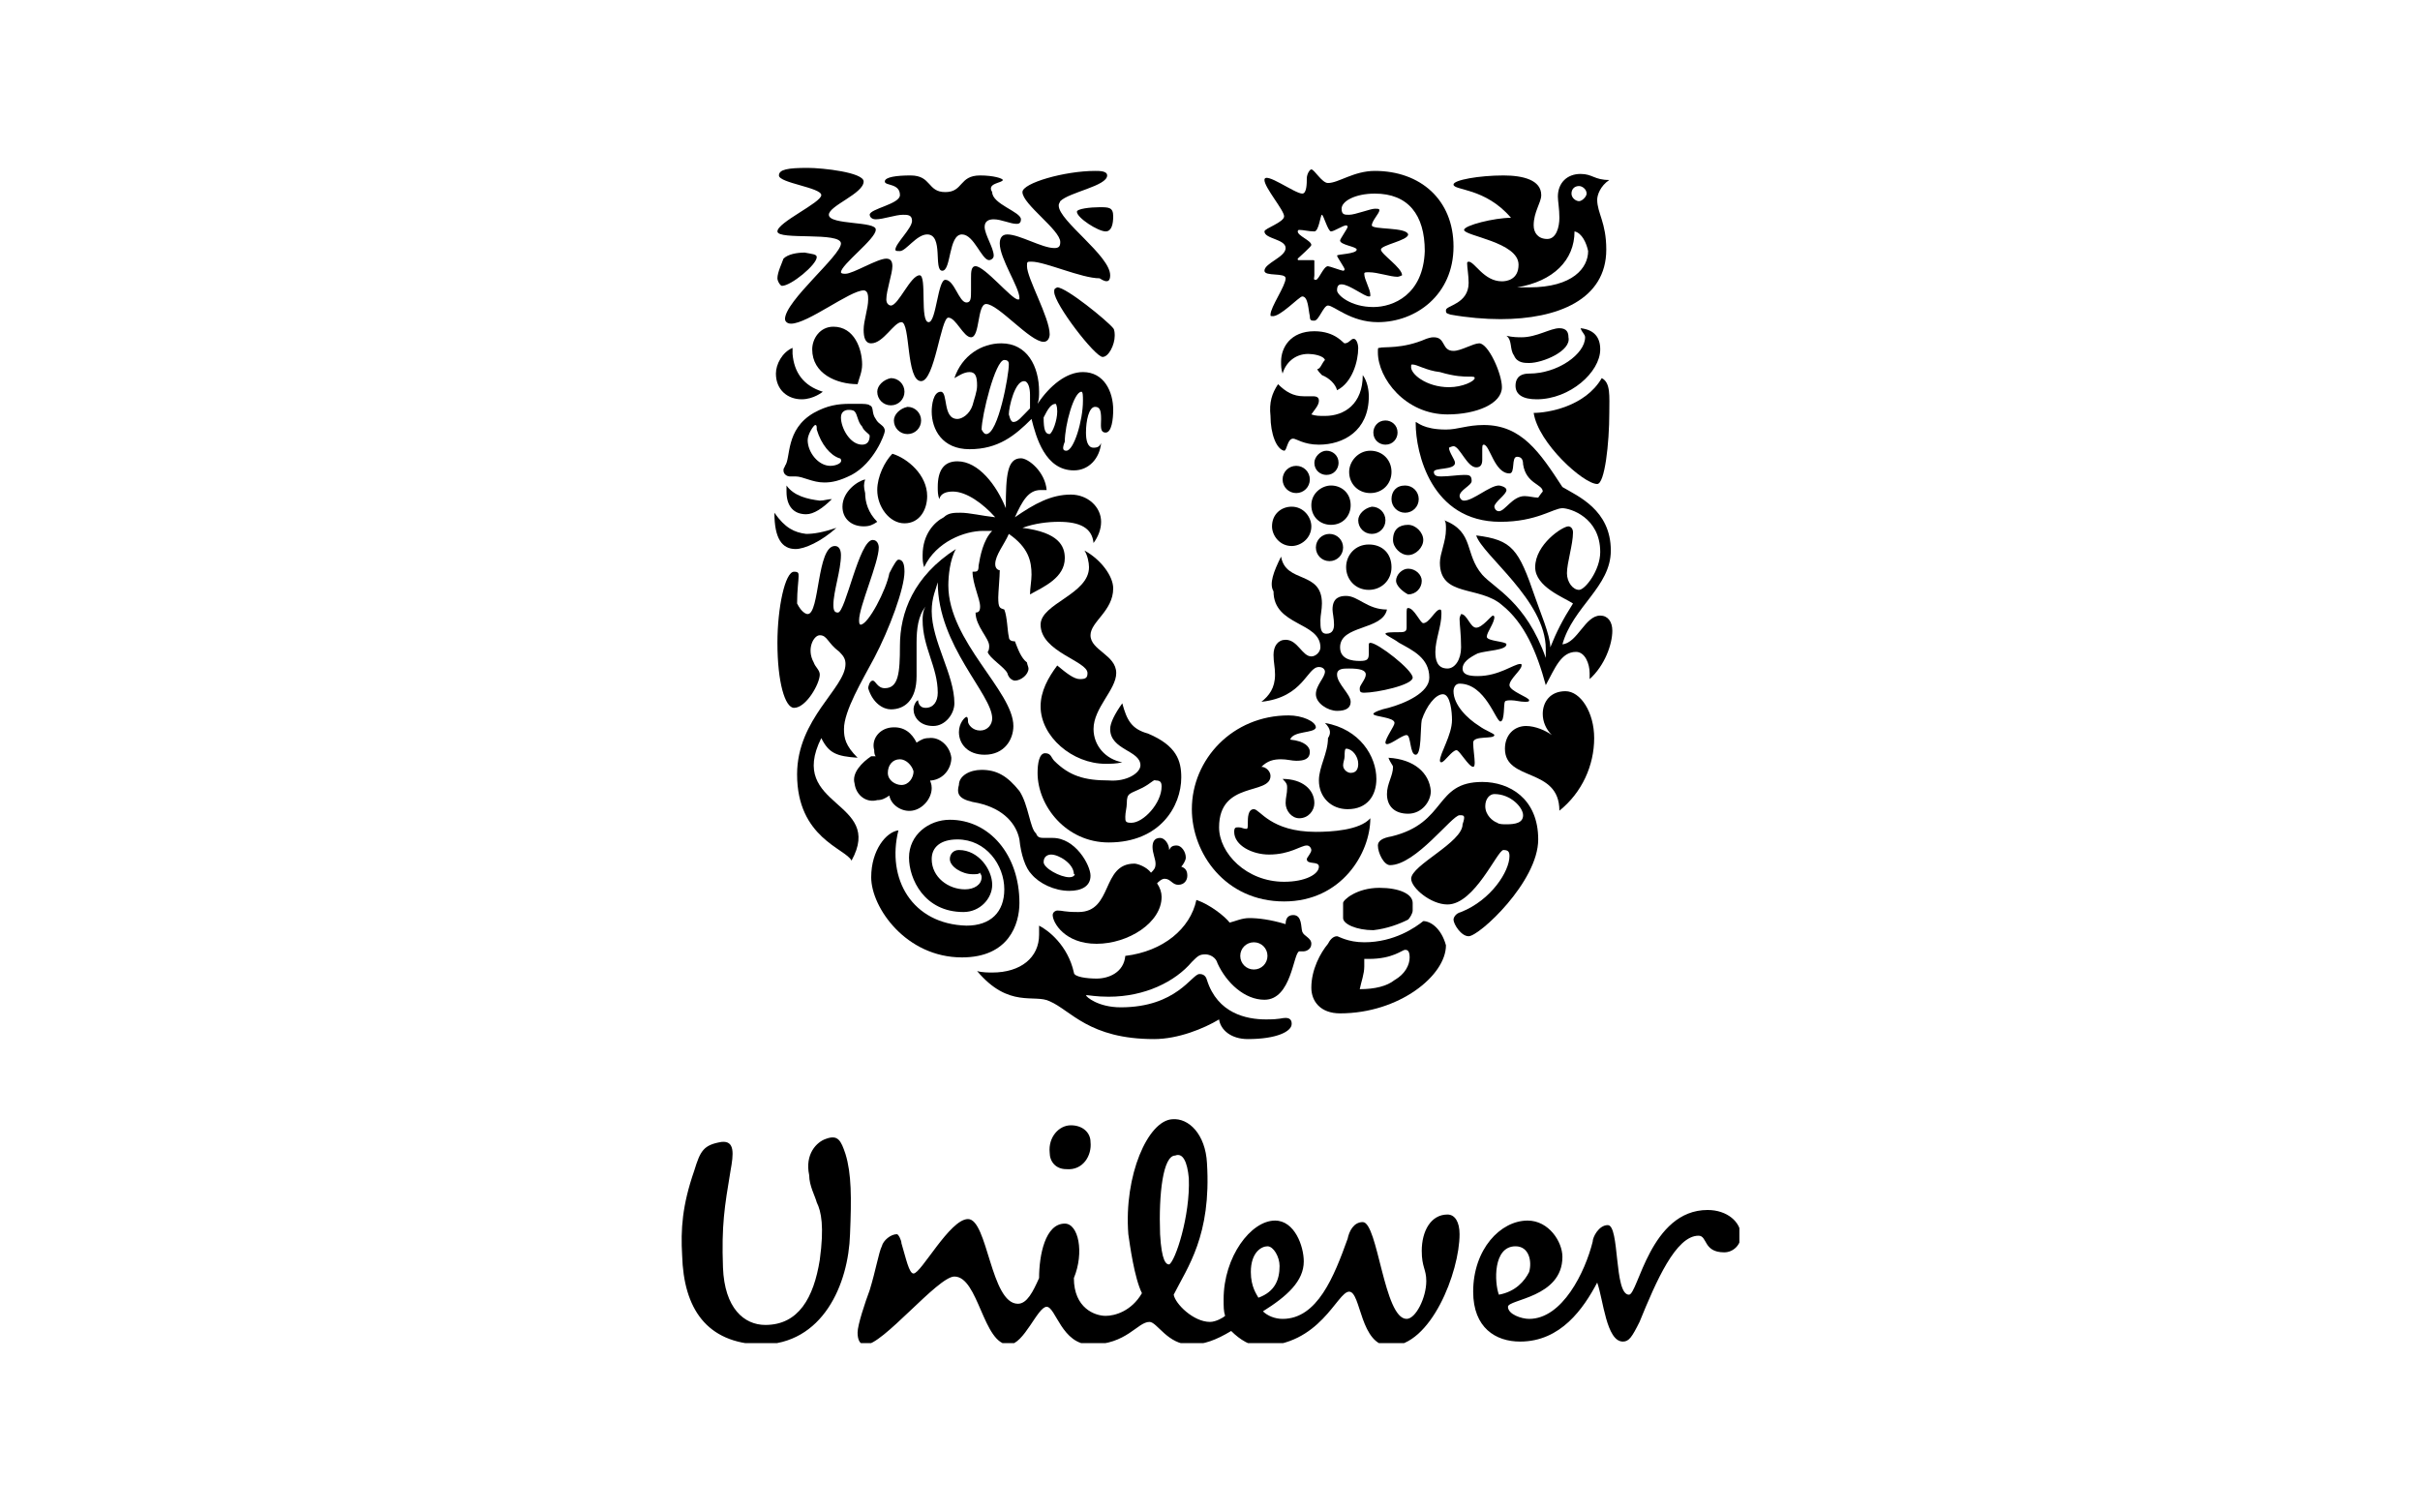 <?xml version="1.0" encoding="utf-8"?>
<!-- Generator: Adobe Illustrator 28.3.0, SVG Export Plug-In . SVG Version: 6.00 Build 0)  -->
<svg version="1.1" id="Layer_1" xmlns="http://www.w3.org/2000/svg" xmlns:xlink="http://www.w3.org/1999/xlink" x="0px" y="0px"
	 viewBox="0 0 160 100" style="enable-background:new 0 0 160 100;" xml:space="preserve">
<style type="text/css">
	.st0{clip-path:url(#SVGID_00000109010226380099305390000001657330947013856685_);}
	.st1{fill:none;}
</style>
<g>
	<g>
		<g>
			<g>
				<g>
					<g>
						<defs>
							<rect id="SVGID_1_" x="45" y="11.4" width="70" height="77.4"/>
						</defs>
						<clipPath id="SVGID_00000123403674153967447580000008836409270391724166_">
							<use xlink:href="#SVGID_1_"  style="overflow:visible;"/>
						</clipPath>
						<path style="clip-path:url(#SVGID_00000123403674153967447580000008836409270391724166_);" d="M54,79.5
							c-0.1-0.4-0.5-1.1-0.5-1.8c-0.3-1.4,0.5-2.2,1.1-2.4c0.8-0.3,1,0.1,1.3,1c0.4,1.3,0.4,2.9,0.3,5.3c-0.1,3.3-1.8,7.3-5.9,7.3
							c-3.6-0.1-5.1-2.4-5.2-5.9c-0.1-1.7,0-3.3,0.8-5.6c0.4-1.3,0.6-1.7,1.8-1.9c0.9-0.1,0.8,0.8,0.6,1.9c-0.4,2.4-0.6,3.6-0.5,6.4
							c0.1,2.7,1.4,3.8,2.8,3.8c2.2,0,3.2-1.8,3.6-4.3C54.5,81.1,54.3,80.1,54,79.5z M100.2,82.4c0.9,0,1.1,1,0.9,1.7
							c-0.3,0.6-0.9,1.3-2,1.5C98.8,84.8,98.7,82.4,100.2,82.4z M84.6,83.7c0-0.6-0.4-1.3-0.8-1.3s-1.1,0.4-1.1,1.7
							c0,1,0.4,1.5,0.5,1.7C84.3,85.4,84.6,84.6,84.6,83.7z M72.1,75.5c0-0.6-0.5-1.1-1.3-1.1s-1.5,0.8-1.4,1.8
							c0,0.6,0.4,1.1,1.1,1.1C71.6,77.4,72.2,76.4,72.1,75.5z M78.6,77.9c-0.1-1.1-0.4-1.7-0.9-1.5c-0.8,0-1.1,2.5-1,5.2
							c0.1,1.8,0.4,2,0.6,2C77.7,83.4,78.7,80.4,78.6,77.9z M105.3,82.1c-0.5,2-2,5.1-4.2,5.1c-0.5,0-1.4-0.3-1.4-0.8
							s3.6-0.6,3.6-3.3c0-1-0.9-2.4-2.3-2.4c-1.8,0-3.6,1.9-3.6,4.7c0,2.4,1.5,3.3,3.1,3.3c2.7,0,4.2-2.2,5.1-3.9
							c0.4,1.1,0.6,3.9,1.7,3.9c0.4,0,0.6-0.3,1.1-1.3c1.1-2.7,2.4-5.7,3.9-5.7c0.6,0,0.3,1.1,1.7,1.1c0.6,0,1.1-0.5,1.1-1.1
							c0-0.9-0.9-1.7-2.2-1.7c-3.8,0-4.6,5.6-5.2,5.6c-1,0-0.6-4.6-1.4-4.6C105.7,81,105.3,81.8,105.3,82.1z M73.1,87
							c0.6,0,1.7-0.3,2.4-1.5c-0.5-1-0.8-3.2-0.9-3.9c-0.3-3.9,1.3-7.5,2.9-7.6c1.1-0.1,2.2,1,2.3,2.9c0.3,4.8-1.3,6.9-2.2,8.7
							c0.1,0.6,1.3,1.8,2.4,1.8c0.4,0,0.9-0.3,1-0.4c-0.1-0.3-0.1-0.6-0.1-1.1c0-2.8,1.8-5.2,3.4-5.2c1.3,0,1.9,1.7,1.9,2.7
							c0,1.3-1.1,2.3-2.7,3.3c0.3,0.3,0.8,0.5,1.3,0.5c2.3,0,3.4-2.8,4.3-5.3c0.1-0.5,0.4-1.1,1-1.1c1,0,1.4,6.4,2.9,6.4
							c0.6,0,1.3-1.4,1.3-2.5c0-0.8-0.3-0.9-0.3-2c0-1.3,0.6-2.4,1.7-2.4c0.5,0,0.8,0.5,0.8,1.3c0,2.5-1.9,7.4-4.6,7.4
							c-2,0-1.9-3.6-2.7-3.6S87.3,89,83.3,89c-0.6,0-1.3-0.4-1.9-1c-1,0.6-1.8,0.9-2.7,0.9c-1.5,0-2.2-1.5-2.7-1.5
							c-0.8,0-1.5,1.5-3.9,1.5c-1.9,0-2.3-2.5-2.9-2.5s-1.5,2.5-2.5,2.5c-1.7,0-2-4.5-3.6-4.5c-1.1,0-4.8,4.6-5.9,4.5
							c-0.4,0-0.5-0.4-0.5-0.8c0-0.5,0.5-2,0.8-2.8c0.4-1.3,0.6-2.5,0.8-2.9c0.1-0.4,0.6-0.8,1-0.8c0.1,0,0.3,0.4,0.3,0.6
							c0.3,1,0.5,2,0.8,2c0.5,0,2.4-3.6,3.6-3.6c1.3,0,1.5,5.6,3.3,5.6c0.6,0,1-0.8,1.4-1.7c0-1.5,0.4-3.6,1.7-3.6
							c0.9,0,1.3,1.9,0.6,3.6C71,86.5,72.4,87,73.1,87"/>
					</g>
				</g>
			</g>
		</g>
	</g>
	<path d="M101.1,24c-0.3,0-0.8,0-1-0.5c-0.3-0.4-0.1-1-0.5-1.3c0.4,0.1,0.8,0.1,1,0.1c1,0,1.9-0.6,2.5-0.6c0.5,0,0.6,0.3,0.6,0.6
		C103.9,23.2,102,24,101.1,24z M101.6,26.4c2.2,0,4.2-1.8,4.2-3.3c0-0.8-0.4-1.3-1.3-1.4c0.1,0.3,0.3,0.4,0.3,0.6
		c0,1.1-1.8,2.4-3.7,2.4c-0.8,0-0.9,0.5-0.9,0.8C100.2,26.1,100.7,26.4,101.6,26.4z M101.4,27.3c0.3,2,3.3,4.7,4.2,4.7
		c0.5,0,0.8-2.7,0.8-4.7c0-1.1,0.1-2-0.5-2.3C104.8,26.9,102.3,27.3,101.4,27.3"/>
	<path d="M53.4,40.6c0.8,0,0.6-4.5,1.8-4.5c0.3,0,0.4,0.3,0.4,0.6c0,1-0.5,2.4-0.5,3.3c0,0.4,0.1,0.5,0.3,0.5c0.5,0,1.4-4.8,2.3-4.8
		c0.3,0,0.4,0.3,0.4,0.5c0,1-1.3,3.9-1.3,4.8c0,0.1,0,0.3,0.1,0.3c0.5,0,1.7-2.3,1.9-3.4c0.3-0.6,0.5-0.9,0.6-0.9
		c0.3,0,0.4,0.3,0.4,0.8c0,1.1-1,3.8-2,5.7c-0.8,1.5-2,3.5-2,4.7c0,0.6,0.1,1.1,0.9,1.9c-1.4-0.1-1.9-0.3-2.4-1.3
		c-2.3,4.6,4.2,4.1,2,8.1c-0.4-0.8-3.6-1.5-3.6-5.7c0-3.7,3.2-5.7,3.2-7.3c0-0.3-0.1-0.5-0.4-0.8c-0.8-0.6-0.8-1.1-1.3-1.1
		c-0.4,0-0.9,0.9-0.4,1.8c0.1,0.3,0.4,0.5,0.4,0.8c0,0.6-0.9,2.2-1.7,2.2c-0.6,0-1.1-1.7-1.1-4.3c0-2.3,0.5-4.7,1.1-4.7
		c0.3,0,0.3,0.1,0.3,0.3c0,0.3-0.1,0.9-0.1,1.8C53,40.5,53.3,40.6,53.4,40.6"/>
	<path d="M58.9,46.9c0.9,0,1.7-0.6,1.7-2.2v-2.2c0-0.9,0.1-1.8,0.6-2.4C61,40.4,61,40.8,61,41c0,1.8,1,3.1,1,4.8c0,0.6-0.3,1-0.8,1
		s-0.5-0.5-0.5-0.5c-0.1,0-0.3,0.3-0.3,0.6c0,0.5,0.4,1.1,1.3,1.1c0.8,0,1.4-0.8,1.4-1.5c0-1.9-1.5-4.1-1.5-6.1
		c0-0.9,0.3-1.5,0.4-1.9c0,4.2,3.6,7.4,3.6,9c0,0.4-0.3,0.8-0.8,0.8S64,47.9,64,47.7c0-0.1,0-0.3-0.1-0.3s-0.5,0.4-0.5,1
		c0,0.8,0.6,1.5,1.7,1.5c1.3,0,1.9-1,1.9-1.9c0-2.3-4.3-5.6-4.3-9.3c0-0.6,0.1-1.7,0.5-2.4c-2.8,1.8-3.7,4.2-3.7,6.4
		c0,1.8-0.1,2.8-1,2.8c-0.5,0-0.6-0.5-0.8-0.5s-0.3,0.4-0.3,0.5C57.7,46.5,58.4,46.9,58.9,46.9"/>
	<path d="M91.2,23c0.3-0.1,1.5,0.1,3.1-0.6c0.3-0.1,0.4-0.1,0.5-0.1c0.8,0,0.5,0.9,1.3,0.9c0.5,0,1.3-0.5,1.7-0.5
		c0.6,0,1.5,2,1.5,2.9c0,1.1-1.7,1.8-3.6,1.8c-2.8,0-4.6-2.4-4.6-4.1C91.1,23,91.1,23,91.2,23z M95.8,25.6c0.9,0,1.7-0.4,1.7-0.6
		c0-0.1-0.1-0.1-0.4-0.1s-0.9,0-1.9-0.3c-0.9-0.1-1.5-0.5-1.8-0.5c-0.1,0-0.1,0-0.1,0.1C93.2,24.7,94.3,25.6,95.8,25.6"/>
	<path d="M59.4,54.9c-0.8,0.1-1.8,1.3-1.8,3.1c0,2,2.3,5.3,6,5.3c3.1,0,3.8-2.2,3.8-3.6c0-3.2-2-5.5-4.6-5.5c-1.4,0-2.7,1-2.7,2.5
		c0,1.4,1,3.6,3.6,3.6c1.1,0,1.9-0.9,1.9-1.8c0-1-0.9-2.3-2.2-2.3c-0.4,0-0.6,0.3-0.6,0.6c0,0.5,0.8,1,1.5,1c0.3,0,0.4,0,0.5-0.1
		c0,0.1,0.1,0.1,0.1,0.3c0,0.5-0.5,0.8-1.1,0.8c-1.1,0-2.2-0.8-2.2-2c0-0.8,0.6-1.3,1.7-1.3c1.9,0,3.1,1.7,3.1,3.3
		c0,1.5-0.9,2.4-2.5,2.4C60.3,61.1,58.6,58.1,59.4,54.9"/>
	<path d="M83.7,67.4c1,0,1-0.1,1.3-0.1c0.4,0,0.4,0.3,0.4,0.4c0,0.5-1,1-2.9,1c-1.1,0-1.8-0.6-1.9-1.3c-1,0.6-2.7,1.3-4.3,1.3
		c-4.3,0-5.5-1.9-6.9-2.5c-1-0.5-2.7,0.5-4.8-2c0.3,0.1,0.8,0.1,1,0.1c1.9,0,3.1-1,3.1-2.5c0-0.3,0-0.4,0-0.6
		c0.6,0.3,1.9,1.3,2.3,3.1c0,0.3,0.9,0.4,1.5,0.4c0.8,0,1.8-0.4,1.9-1.5c2.5-0.3,4.3-1.8,4.7-3.7c0.9,0.3,1.9,1.1,2.2,1.5
		c0.4-0.1,0.8-0.3,1.3-0.3c0.6,0,1.4,0.1,2.4,0.4c0-0.3,0.1-0.6,0.5-0.6c0.6,0,0.5,0.8,0.6,1.1c0.1,0.3,0.6,0.4,0.6,0.8
		s-0.4,0.5-0.5,0.5s-0.3,0-0.3,0c-0.4,0.1-0.5,3.2-2.3,3.2c-1.3,0-2.5-1.1-3.1-2.4c-0.1-0.4-0.5-0.6-0.8-0.6c-0.4,0-0.5,0.1-0.9,0.5
		c-1.1,1.3-3.1,2.3-5.5,2.3c-0.8,0-1.3-0.1-1.4-0.1s-0.1,0-0.1,0c0,0.1,0.8,0.8,2.3,0.8c3.7,0,4.7-2.2,5.2-2.2c0.1,0,0.4,0,0.5,0.4
		C80.5,67,82.4,67.4,83.7,67.4z M82,63.2c0,0.5,0.4,0.9,0.9,0.9s0.9-0.4,0.9-0.9s-0.4-0.9-0.9-0.9C82.4,62.3,82,62.7,82,63.2"/>
	<path d="M98.8,52.5c-0.3,0-0.6,0.3-0.6,0.8c0,0.6,0.5,1,0.8,1.1c0.1,0.1,0.4,0.1,0.6,0.1c0.6,0,1.1-0.1,1.1-0.6
		S99.9,52.5,98.8,52.5z M96.5,53.9c-0.5,0-2.9,3.3-4.6,3.3c-0.4,0-0.8-0.8-0.8-1.3c0-0.3,0.3-0.5,0.9-0.6c3.7-0.9,2.8-3.6,6-3.6
		c1.8,0,3.7,1.1,3.7,3.8c0,2.8-3.9,6.4-4.6,6.4c-0.5,0-1-0.8-1-1.1c0-0.1,0.1-0.4,0.5-0.5c2-0.8,3.2-2.7,3.2-3.7
		c0-0.3-0.1-0.4-0.4-0.4c-0.4,0-1.9,3.6-3.7,3.6c-1.1,0-2.4-1.1-2.4-1.7c0-0.9,3.4-2.4,3.4-3.6C96.9,53.9,96.8,53.9,96.5,53.9"/>
	<path d="M54.4,25.9c0,0-0.6,0.5-1.4,0.5c-0.9,0-1.7-0.6-1.7-1.7c0-0.6,0.4-1.4,1.1-1.7c0,0.1,0,0.3,0,0.4
		C52.5,24.6,53.1,25.5,54.4,25.9z M59,30c-0.5,0.5-1,1.5-1,2.4c0,1.1,0.8,2.2,1.8,2.2s1.5-0.9,1.5-1.8C61.3,31.4,60,30.3,59,30z
		 M51.9,30.8c0,0.1-0.1,0.1-0.1,0.3c0,0.3,0.3,0.4,0.4,0.4s0.3,0,0.4,0c0.5,0,1.1,0.4,1.9,0.4c0.5,0,1-0.1,1.8-0.5
		c1.5-0.8,2.2-2.7,2.2-2.9c0-0.4-0.4-0.4-0.6-0.8c-0.3-0.4-0.1-0.8-0.4-0.9c-0.1-0.1-0.4-0.1-0.8-0.1c-0.1,0-0.3,0-0.5,0
		c-0.8,0-1.5,0.1-2.4,0.6C51.9,28.4,52.3,30.3,51.9,30.8z M57,28.2c0.1,0.3,0.5,0.5,0.5,0.6c0,0.3-0.1,0.6-0.5,0.6
		c-0.8,0-1.4-1.1-1.4-1.8c0-0.4,0.3-0.5,0.5-0.5c0.1,0,0.3,0,0.4,0.1C56.7,27.4,56.7,27.9,57,28.2z M54.9,30.8
		c-0.8,0-1.5-0.9-1.5-1.7c0-0.4,0.4-1,0.5-1s0.1,0.1,0.1,0.3c0.3,1,0.9,1.7,1.5,1.9c0.1,0,0.1,0.1,0.1,0.1
		C55.7,30.6,55.3,30.8,54.9,30.8z M56.7,25.4c0.1-0.4,0.3-0.8,0.3-1.3c0-1-0.5-2.5-1.9-2.5c-0.9,0-1.4,0.8-1.4,1.5
		C53.7,24.7,55.3,25.4,56.7,25.4z M51.2,33.9c0,1.7,0.5,2.4,1.4,2.4c0.6,0,1.7-0.5,2.7-1.4c-0.9,0.3-1.5,0.4-2,0.4
		C52.5,35.2,51.9,34.9,51.2,33.9z M52,32.1c0,0.1,0,0.3,0,0.4c0,1,0.5,1.5,1.3,1.5c0.5,0,1.1-0.4,1.7-1c-0.3,0-0.5,0.1-0.8,0.1
		C53.4,33,52.5,32.8,52,32.1z M57.2,31.7c-0.5,0.1-1.5,0.8-1.5,1.8c0,0.8,0.6,1.3,1.4,1.3c0.4,0,0.6-0.1,0.9-0.3
		c-0.6-0.6-0.8-1.3-0.8-1.9C57.1,32.2,57.1,32,57.2,31.7z M58,25.9c0,0.5,0.4,0.9,0.9,0.9s0.9-0.4,0.9-0.9S59.4,25,58.9,25
		C58.4,25.1,58,25.5,58,25.9z M59.1,27.8c0,0.5,0.4,0.9,0.9,0.9s0.9-0.4,0.9-0.9s-0.4-0.9-0.9-0.9C59.5,27,59.1,27.4,59.1,27.8"/>
	<path d="M92.3,38.4c0-0.4,0.4-0.8,0.8-0.8c0.5,0,0.9,0.4,0.9,0.8c0,0.5-0.4,0.9-0.9,0.9C92.7,39.1,92.3,38.7,92.3,38.4z M84.8,31.7
		c0,0.5,0.4,0.9,0.9,0.9s0.9-0.4,0.9-0.9s-0.4-0.9-0.9-0.9C85.2,30.8,84.8,31.2,84.8,31.7z M84.1,34.8c0,0.6,0.5,1.3,1.3,1.3
		c0.6,0,1.3-0.5,1.3-1.3c0-0.6-0.5-1.3-1.3-1.3C84.7,33.5,84.1,34,84.1,34.8z M86.7,33.4c0,0.8,0.6,1.3,1.3,1.3
		c0.8,0,1.3-0.6,1.3-1.3c0-0.8-0.6-1.3-1.3-1.3C87.4,32.1,86.7,32.6,86.7,33.4z M86.9,30.6c0,0.5,0.4,0.8,0.8,0.8
		c0.5,0,0.8-0.4,0.8-0.8c0-0.5-0.4-0.8-0.8-0.8S86.9,30.2,86.9,30.6z M90.8,28.6c0,0.5,0.4,0.8,0.8,0.8c0.5,0,0.8-0.4,0.8-0.8
		c0-0.5-0.4-0.8-0.8-0.8C91.1,27.8,90.8,28.2,90.8,28.6z M89.2,31.2c0,0.8,0.6,1.4,1.4,1.4S92,32,92,31.2s-0.6-1.4-1.4-1.4
		S89.2,30.5,89.2,31.2z M87,36.2c0,0.5,0.4,0.9,0.9,0.9s0.9-0.4,0.9-0.9s-0.4-0.9-0.9-0.9C87.4,35.3,87,35.7,87,36.2z M89.8,34.4
		c0,0.5,0.4,0.9,0.9,0.9s0.9-0.4,0.9-0.9s-0.4-0.9-0.9-0.9C90.2,33.6,89.8,34,89.8,34.4z M89,37.5c0,0.8,0.6,1.5,1.5,1.5
		c0.8,0,1.5-0.6,1.5-1.5S91.4,36,90.5,36S89,36.7,89,37.5z M92.1,35.7c0,0.5,0.5,1,1,1s1-0.5,1-1s-0.5-1-1-1
		C92.5,34.7,92.1,35,92.1,35.7z M92,33c0,0.5,0.4,0.9,0.9,0.9s0.9-0.4,0.9-0.9s-0.4-0.9-0.9-0.9C92.3,32.1,92,32.5,92,33"/>
	<path d="M94.1,60.9c-0.5,0.4-1.9,1.4-3.9,1.4c-1.1,0-1.7-0.4-1.8-0.4c-0.3,0-0.5,0.3-0.6,0.5c-0.5,0.6-1.1,1.7-1.1,2.9
		c0,0.9,0.6,1.7,1.9,1.7c3.9,0,7-2.5,7-4.5C95.3,61.4,94.6,60.9,94.1,60.9z M93.1,60.8c0.1-0.1,0.3-0.4,0.3-0.6v-0.5
		c0-0.6-0.9-1-2.2-1c-1.5,0-2.4,0.8-2.4,1v1c0,0.4,0.9,0.8,2,0.8C91.7,61.4,92.5,61.1,93.1,60.8z M92.9,62.8c0.1,0,0.3,0,0.3,0.5
		s-0.3,1.1-1,1.5c-0.5,0.4-1.3,0.6-2.3,0.6c0.1-0.5,0.3-1,0.3-1.5c0-0.1,0-0.3,0-0.5h0.3C92.1,63.4,92.7,62.8,92.9,62.8"/>
	<path d="M84.7,36.8c0.3,1.8,2.7,0.9,2.7,3.1c0,0.4-0.1,0.8-0.1,1.1c0,0.5,0,0.9,0.4,0.9s0.5-0.3,0.5-0.6c0-0.4-0.1-0.8-0.1-1
		c0-0.8,0.5-0.9,0.9-0.9c0.8,0,1.4,0.9,2.7,0.9c-0.3,1.4-3.1,1-3.1,2.5c0,0.8,0.8,0.9,1.3,0.9s0.6-0.1,0.6-0.5c0-0.3,0-0.5,0-0.6
		s0.1-0.1,0.1-0.1c0.5,0,2.8,1.8,2.8,2.3s-2.4,1-3.2,1c-0.3,0-0.3-0.1-0.3-0.3s0.4-0.6,0.4-0.9s-0.4-0.4-1.1-0.4
		c-0.4,0-0.8,0-0.8,0.4c0,0.6,0.9,1.3,0.9,1.8c0,0.4-0.3,0.6-0.9,0.6S87,46.5,87,45.9s0.6-1.1,0.6-1.5c0-0.1-0.1-0.3-0.4-0.3
		c-0.8,0-1,2-3.8,2.3c0.5-0.4,0.9-0.9,0.9-1.8c0-0.5-0.1-0.8-0.1-1.3c0-0.6,0.3-1,0.8-1c0.8,0,1.1,1.1,1.7,1.1
		c0.3,0,0.6-0.3,0.6-0.6c0-1.7-3.1-1.4-3.1-3.7C83.9,38.6,84.2,37.8,84.7,36.8z M94.9,43.1c0,0.5,0.1,1.1,0.8,1.1
		c0.5,0,0.9-0.6,0.9-1.4c0-0.9-0.1-1.5-0.1-1.9c0-0.1,0.1-0.3,0.1-0.3c0.4,0,0.6,0.9,1,0.9s1-0.8,1.1-0.8s0.1,0.1,0.1,0.1
		c0,0.4-0.5,1-0.5,1.3s1.3,0.3,1.3,0.5c0,0.4-1.3,0.4-1.9,0.6c-0.6,0.3-1,0.6-1,1s0.4,0.5,1,0.5c1.4,0,2.4-0.8,2.8-0.8
		c0.1,0,0.1,0,0.1,0.1c0,0.3-0.8,0.9-0.8,1.3s1.3,0.8,1.3,1c0,0.1-0.1,0.1-0.3,0.1c-0.3,0-0.6-0.1-0.9-0.1c-0.1,0-0.4,0-0.4,0.1
		c-0.1,0.1,0,1.3-0.3,1.3s-1-2.5-2.7-2.5c-0.3,0-0.4,0.3-0.4,0.5c0,0.9,0.9,1.8,1.7,2.3c0.4,0.3,1,0.5,1,0.6c0,0.3-1.4,0-1.4,0.5
		c0,0.4,0.1,1,0.1,1.3c0,0.1,0,0.3-0.1,0.3c-0.3,0-0.9-1.1-1.1-1.1c-0.3,0-0.8,0.8-1,0.8c-0.1,0-0.1-0.1-0.1-0.1
		c0-0.5,0.8-1.7,0.8-2.7c0-0.5-0.1-1.7-0.6-1.7s-1.1,0.8-1.4,1.7c-0.1,0.5,0,2.3-0.4,2.3s-0.3-1.3-0.6-1.3c-0.3,0-1,0.6-1.3,0.6
		c0,0-0.1,0-0.1-0.1c0-0.3,0.6-1.1,0.6-1.3c0-0.4-1.4-0.4-1.4-0.6c0-0.1,0.5-0.3,1-0.4c1.1-0.3,2.7-1,2.7-2c0-1.3-1.1-1.8-2-2.3
		c-0.4-0.3-0.9-0.5-0.9-0.6s0.5-0.1,0.8-0.1c0.4,0,0.6,0,0.6-0.3s0-0.6,0-0.9s0-0.4,0.1-0.4c0.4,0,0.8,1,1,1c0.4,0,0.8-0.9,1.1-0.9
		c0.1,0,0.1,0.1,0.1,0.3C95.3,41.4,94.9,42.3,94.9,43.1"/>
	<path d="M85.3,48.9c1,0.1,1.3,0.5,1.3,0.8c0,0.5-0.4,0.6-0.9,0.6c-0.3,0-0.6-0.1-1-0.1c-0.5,0-0.9,0.1-1.3,0.5
		c0.3,0,0.6,0.3,0.6,0.6c0,1.3-3.4,0.3-3.4,3.4c0,1.7,1.8,3.6,4.3,3.6c1.4,0,2.3-0.5,2.3-1c0-0.4-0.8-0.1-0.8-0.5
		c0-0.1,0.3-0.4,0.3-0.6c0-0.1-0.1-0.3-0.3-0.3c-0.4,0-1.1,0.6-2.5,0.6c-1.1,0-2.3-0.6-2.3-1.5c0-0.3,0.1-0.3,0.3-0.3
		s0.3,0.1,0.5,0.1c0.1,0,0.1-0.1,0.1-0.4s0-0.9,0.4-0.9S84,55,87,55c1,0,2.9-0.1,3.6-0.9c0,2.3-1.9,5.5-5.7,5.5
		c-3.9,0-6.1-3.2-6.1-6.1c0-3.3,2.7-6.2,6.4-6.2c0.9,0,1.8,0.4,1.8,0.8C86.9,48.5,85.5,48.3,85.3,48.9z M91.8,50.1
		c0.1,0.3,0.3,0.5,0.3,0.6c0,0.6-0.4,1.1-0.4,1.8c0,0.8,0.5,1.3,1.4,1.3s1.5-0.8,1.5-1.5C94.5,51.1,93.5,50.2,91.8,50.1z M84.8,51.5
		c0.3,0.3,0.3,0.4,0.3,0.6c0,0.4-0.1,0.6-0.1,1c0,0.5,0.4,1,0.9,1c0.6,0,1-0.5,1-1C86.9,52.2,86.1,51.5,84.8,51.5z M87.6,47.8
		c2.3,0.4,3.4,2.2,3.4,3.7c0,1.1-0.6,2-1.9,2c-1.1,0-1.9-0.8-1.9-1.9c0-0.9,0.6-1.8,0.6-2.8C88,48.5,88,48.2,87.6,47.8z M88.8,50.6
		c0,0.3,0.3,0.5,0.5,0.5c0.4,0,0.5-0.3,0.5-0.6c0-0.5-0.4-1-0.8-1c-0.1,0-0.1,0.3-0.1,0.5S88.8,50.4,88.8,50.6"/>
	<path d="M65.2,28.7c0.8,0,1.5-3.9,1.5-4.6c0-0.1,0-0.3-0.3-0.3c-0.6,0-1.5,3.7-1.5,4.6C65,28.6,65.1,28.7,65.2,28.7z M70.5,29.8
		c0.5,0,1.1-2,1.1-3.3c0-0.3,0-0.6-0.1-0.6c-0.5,0-1.1,2.2-1.1,3.3C70.2,29.7,70.3,29.8,70.5,29.8z M67,27.9c0.3,0,0.5-0.3,1.1-0.9
		c0-0.3,0-0.5,0-0.9s-0.1-0.9-0.4-0.9c-0.6,0-1,1.7-1,2.2C66.8,27.8,66.9,27.9,67,27.9z M69.9,27.2c0-0.4-0.1-0.5-0.1-0.5
		c-0.3,0-0.5,0.3-0.8,0.9c0,0.8,0.1,1.1,0.4,1.1C69.6,28.6,69.9,27.8,69.9,27.2z M71.6,24.6c1.4,0,2,1.3,2,2.5
		c0,0.6-0.1,1.5-0.5,1.5s-0.3-0.5-0.3-0.9c0-0.6-0.1-0.8-0.4-0.8c-0.4,0-0.6,0.9-0.6,1.7c0,0.5,0.1,1,0.5,1c0.3,0,0.4-0.1,0.5-0.3
		c-0.1,1-0.8,1.8-1.8,1.8c-1.9,0-2.5-2.2-2.8-3.4c-1.1,1.1-2.2,2-4.1,2c-1.8,0-2.5-1.3-2.5-2.5c0-0.4,0.1-1.3,0.6-1.3
		s0.1,1.8,1.1,1.8c0.3,0,0.8-0.3,1-0.9c0.1-0.4,0.3-0.9,0.3-1.3c0-0.6-0.1-0.9-0.5-0.9s-0.8,0.3-1,0.4c0.5-1.5,1.8-2.3,3.1-2.3
		c1.7,0,2.5,1.5,2.5,3.2c0,0.3,0,0.5-0.1,0.8C69.4,25.5,70.5,24.6,71.6,24.6"/>
	<path d="M67.5,30.3c-0.9,0-1,1.1-1,3.3c-0.6-1.5-1.8-3.1-3.2-3.1c-0.9,0-1.3,0.6-1.3,1.7c0,0.3,0,0.5,0.1,0.8
		c0.1-0.4,0.5-0.5,0.9-0.5c0.9,0,2,0.8,2.8,1.7c-0.9-0.1-1.7-0.3-2.3-0.3c-0.4,0-0.8,0-1.1,0.3c-0.6,0.3-1.4,1.1-1.4,2.5
		c0,0.3,0,0.5,0.1,0.8c0.8-1.7,2.7-2.4,3.9-2.4c0.3,0,0.5,0,0.6,0c-0.6,0.6-0.8,1.7-0.9,2.3c0,0.4-0.1,0.4-0.4,0.4
		c0,0.8,0.5,1.8,0.5,2.3c0,0.3-0.1,0.4-0.3,0.4c0,0.9,0.9,1.7,0.9,2.2c0,0.1,0,0.3-0.1,0.4c0.1,0.4,1.1,1,1.3,1.4
		c0.1,0.4,0.4,0.5,0.5,0.5c0.4,0,0.9-0.4,0.9-0.8c0-0.1-0.1-0.3-0.1-0.4c-0.4-0.3-0.6-0.9-0.8-1.4c-0.1,0-0.4,0-0.4-0.3
		c-0.1-0.4-0.1-1.3-0.3-1.8c-0.3-0.1-0.4-0.1-0.4-0.8c0-0.3,0.1-1.4,0.1-1.8c-0.1,0-0.3-0.1-0.3-0.4c0-0.6,0.6-1.3,0.9-2
		c1.3,0.9,1.5,1.8,1.5,2.7c0,0.4-0.1,0.9-0.1,1.3c0.9-0.5,2.3-1.1,2.3-2.4c0-0.8-0.4-1.7-2.8-2c0.8-0.3,1.7-0.4,2.4-0.4
		c1.4,0,2.2,0.4,2.3,1.4c0.3-0.4,0.5-0.9,0.5-1.4c0-1-0.9-1.8-2-1.8c-1.3,0-2.4,0.6-3.7,1.5c0.5-1.1,0.9-1.8,1.7-1.8
		c0.1,0,0.3,0,0.4,0C69.1,31.2,68,30.3,67.5,30.3"/>
	<path d="M103.5,45.7c1,0,1.9,1.4,1.9,3.1c0,1.8-0.8,3.6-2.3,4.8c0-2.9-3.6-1.9-3.6-4.1c0-0.9,0.6-1.5,1.4-1.5
		c0.6,0,1.3,0.3,1.7,0.6c-0.4-0.4-0.6-0.9-0.6-1.4C102,46.4,102.5,45.7,103.5,45.7"/>
	<path d="M84.5,25.4c0.5,0.5,1,0.8,1.7,0.8c0.3,0,0.5,0,0.6,0c0.3,0,0.4,0.1,0.4,0.3c0,0.3-0.3,0.6-0.5,0.9c0.3,0.1,0.5,0.1,0.9,0.1
		c1.3,0,2.5-0.8,2.5-2.7c0.3,0.4,0.4,1,0.4,1.4c0,2.3-1.7,3.2-3.3,3.2c-1,0-1.5-0.4-1.7-0.4c-0.4,0-0.4,0.8-0.6,0.8
		c-0.5-0.1-0.9-1.1-0.9-2.3C83.9,26.6,84.1,26,84.5,25.4z M87.6,23.8c-0.1-0.3-0.8-0.4-1.1-0.4c-0.9,0-1.5,0.6-1.7,1.3
		c-0.1-0.3-0.1-0.5-0.1-0.8c0-0.9,0.6-2,2.2-2c1.4,0,1.9,0.8,2,0.8c0.3,0,0.4-0.3,0.6-0.3s0.3,0.4,0.3,0.6c0,0.9-0.4,2.3-1.4,2.8
		c-0.1-0.4-0.5-0.8-1-1c-0.1-0.1-0.3-0.3-0.3-0.4C87.3,24.4,87.4,24,87.6,23.8"/>
	<path d="M69.7,19.3c0,0.8,2.7,4.3,3.2,4.3c0.4,0,0.8-0.8,0.8-1.4c0-0.1,0-0.4-0.1-0.5c-0.4-0.5-3.1-2.7-3.7-2.7
		C69.7,19.1,69.7,19.1,69.7,19.3z M54,17c0,0.5-1.7,1.9-2.3,1.9c-0.1,0-0.3-0.3-0.3-0.5c0-0.4,0.3-1,0.4-1.3
		c0.3-0.3,0.9-0.4,1.4-0.4C53.7,16.8,54,16.8,54,17z M73.4,18.2c0-1.3-3.4-3.6-3.4-4.6c0-0.1,0-0.1,0.1-0.3c0.6-0.6,3.1-1,3.1-1.7
		c0-0.3-0.5-0.3-0.8-0.3c-2,0-4.8,0.8-4.8,1.4c0,0.8,2.5,2.5,2.5,3.3c0,0.3-0.1,0.4-0.4,0.4c-0.8,0-2.3-0.9-3.1-0.9
		c-0.4,0-0.5,0.3-0.5,0.6c0,1,1.3,2.9,1.3,3.6c0,0.1,0,0.1-0.1,0.1c-0.4,0-2.2-2.2-2.8-2.2c-0.3,0-0.3,0.4-0.3,0.8v0.8
		c0,0.5,0,0.8-0.3,0.8c-0.5,0-0.8-1.5-1.4-1.5c-0.5,0-0.6,2.8-1.1,2.8c-0.6,0-0.1-3.1-0.6-3.1c-0.6,0-1.4,2-1.9,2
		c-0.1,0-0.3-0.1-0.3-0.4c0-0.6,0.4-1.7,0.4-2.2c0-0.3-0.1-0.5-0.4-0.5c-0.6,0-2.2,1-2.7,1c-0.1,0-0.3,0-0.3-0.1
		c0-0.5,2.3-2.2,2.3-2.8c0.1-0.6-3.1-0.3-3.1-1c0-0.6,2.3-1.4,2.3-2.2c0-0.6-2.7-0.9-3.7-0.9c-1.3,0-1.9,0.1-1.9,0.5
		c0,0.5,2.8,0.8,2.8,1.3s-2.9,1.8-2.9,2.4s4.2,0,4.2,0.8s-3.7,3.8-3.7,5c0,0.1,0.1,0.3,0.4,0.3c1.1,0,3.9-2.2,4.8-2.2
		c0.3,0,0.3,0.4,0.3,0.6c0,0.6-0.3,1.4-0.3,2c0,0.5,0.1,0.9,0.5,0.9c0.8,0,1.5-1.4,2-1.4c0.6,0,0.3,3.9,1.3,3.9
		c0.9,0,1.3-4.2,1.8-4.2s1,1.3,1.5,1.3c0.6,0,0.4-2.2,1-2.2c0.8,0,2.9,2.5,3.8,2.5c0.3,0,0.4-0.3,0.4-0.5c0-1.1-1.5-3.7-1.5-4.5
		c0-0.3,0-0.3,0.3-0.3c0.9,0,3.3,1.1,4.5,1.1C73.3,18.8,73.4,18.5,73.4,18.2z M71.2,14c0,0.4,1.4,1.3,1.9,1.3c0.4,0,0.5-0.5,0.5-1
		c0-0.6-0.3-0.6-0.9-0.6S71.2,13.8,71.2,14z M66.3,11.9c0-0.1-0.6-0.3-1.5-0.3c-1.4,0-1.1,1.1-2.3,1.1s-0.9-1.1-2.3-1.1
		c-0.9,0-1.7,0.1-1.7,0.4c0,0.3,1,0.1,1,0.9c0,0.6-2,0.9-2,1.3c0,0.1,0.1,0.3,0.4,0.3c0.5,0,1.3-0.3,1.8-0.3c0.3,0,0.6,0,0.6,0.4
		c0,0.5-1.1,1.5-1.1,1.9c0,0.1,0.1,0.1,0.3,0.1c0.4,0,1.1-1.1,1.8-1.1c1.1,0,0.4,2.4,1,2.4s0.4-2.4,1.3-2.4c0.8,0,1.3,1.7,1.8,1.7
		c0.1,0,0.3-0.1,0.3-0.3c0-0.5-0.6-1.4-0.6-1.9c0-0.4,0.3-0.5,0.6-0.5c0.5,0,1.1,0.3,1.5,0.3c0.1,0,0.3,0,0.3-0.3
		c0-0.5-1.9-1-1.9-1.8C65.2,12.1,66.3,12.1,66.3,11.9"/>
	<path d="M104.1,15.3c0,1.9-1.4,3.3-3.8,3.7c0.3,0,0.5,0,0.8,0c2.9,0,3.9-1.3,3.9-2.4C104.9,16.1,104.6,15.4,104.1,15.3z
		 M100.4,17.5c0-1.5-3.6-1.9-3.6-2.3c0-0.3,2-0.8,3.1-0.8c-1.7-2-3.8-1.8-3.8-2.2c0-0.3,1.7-0.6,3.3-0.6c1.3,0,2.5,0.3,2.5,1.3
		c0,0.5-0.5,1.1-0.5,2c0,0.5,0.3,0.9,0.9,0.9s0.8-0.8,0.8-1.4c0-0.6-0.1-1.1-0.1-1.4c0-0.9,0.6-1.5,1.5-1.5c0.8,0,0.9,0.4,1.9,0.4
		c-0.6,0.4-0.8,1-0.8,1.3c0,0.9,0.6,1.5,0.6,3.3c0,3.3-3.2,4.6-7,4.6c-1,0-2.2-0.1-3.3-0.3c-0.3-0.1-0.3-0.1-0.3-0.3
		c0-0.3,1.5-0.4,1.5-1.8c0-0.5-0.1-1-0.1-1.3c0-0.1,0.1-0.1,0.1-0.1c0.4,0,1,1.3,2.2,1.3C99.6,18.6,100.4,18.5,100.4,17.5z
		 M103.9,12.8c0,0.3,0.3,0.5,0.5,0.5s0.5-0.3,0.5-0.5c0-0.3-0.3-0.5-0.5-0.5C104.1,12.3,103.9,12.5,103.9,12.8"/>
	<path d="M102,32.5c0-0.5-1.1-0.5-1.3-1.8c0-0.3-0.1-0.5-0.4-0.5c-0.4,0-0.1,1.1-0.5,1.1c-1,0-1.3-1.9-1.7-1.9
		c-0.1,0-0.1,0.1-0.1,0.4c0,0.3,0,0.4,0,0.6c0,0.3-0.1,0.5-0.4,0.5c-0.6,0-1.1-1.4-1.5-1.4c-0.1,0-0.3,0.1-0.3,0.1
		c0,0.3,0.4,0.8,0.4,1c0,0.5-1.4,0.3-1.4,0.6s0.3,0.3,0.5,0.3c0.5,0,1.1-0.1,1.5-0.1c0.3,0,0.5,0,0.5,0.4c0,0.3-0.8,0.6-0.8,1
		c0,0.1,0.1,0.3,0.3,0.3c0.6,0,1.7-1,2.3-1c0.1,0,0.5,0.1,0.5,0.3c0,0.3-0.8,0.8-0.8,1.1c0,0.1,0.1,0.3,0.3,0.3c0.4,0,0.9-1,1.7-1
		c0.3,0,0.6,0.1,0.9,0.1C101.9,32.6,102,32.5,102,32.5z M102.5,42.8c0.4-1,0.8-1.8,1.5-2.9c-0.6-0.4-2.5-1.1-2.5-2.4
		c0-1.5,1.8-2.7,2.2-2.7c0.1,0,0.3,0.1,0.3,0.4c0,0.8-0.4,2-0.4,2.7c0,0.6,0.4,1.1,0.8,1.1s1.4-1.3,1.4-2.5c0-2.3-2-2.9-2.5-2.9
		c-0.6,0-1.7,0.9-4.1,0.9c-4.6,0-5.6-4.6-5.6-6.5c0-0.1,0-0.1,0-0.1c0.1,0,0.5,0.5,2,0.5c0.8,0,1.4-0.3,2.5-0.3
		c2.5,0,3.7,1.8,5.2,4.1c1,0.6,3.2,1.5,3.2,4.2c0,2.4-2.5,3.7-3.2,6.2c1-0.1,1.5-1.9,2.5-1.9c0.5,0,0.8,0.4,0.8,1
		c0,0.9-0.5,2.3-1.5,3.2c0-0.1,0-0.3,0-0.4c0-0.6-0.3-1.4-0.9-1.4c-1,0-1.4,1.1-2,2.2c-0.6-2.2-1.4-4.1-2.9-5.3
		c-1.5-1.3-4.1-0.5-4.1-2.8c0-0.6,0.4-1.4,0.4-2.2c0-0.3,0-0.5-0.1-0.6c2,0.8,1.3,2.2,2.5,3.6c0.8,0.9,2.9,1.8,4.2,5.5
		c0-0.1,0-0.4,0-0.6c0-3.2-4.2-6.2-4.6-7.5c2.4,0.3,2.8,0.9,3.9,4.1C101.8,40.4,102.5,42,102.5,42.8"/>
	<path d="M90.8,20.3c-1.5,0-2.4-0.8-2.4-1.1s0.1-0.4,0.3-0.4c0.5,0,1.5,0.8,1.8,0.8c0.1,0,0.1,0,0.1-0.1c0-0.4-0.4-1-0.4-1.4
		c0-0.1,0.1-0.1,0.3-0.1c0.6,0,1.4,0.3,1.9,0.3c0.1,0,0.3-0.1,0.3-0.1c0-0.5-1.4-1.4-1.4-1.7s1.8-0.6,1.8-1
		c-0.1-0.5-2.4-0.3-2.4-0.6s0.5-0.8,0.5-1c0-0.1-0.1-0.1-0.3-0.1c-0.3,0-1.3,0.4-1.7,0.4c-0.3,0-0.5,0-0.5-0.4c0-0.5,0.9-1,2.2-1
		c2.2,0,3.3,1.4,3.3,3.8C94.1,19.5,92.1,20.3,90.8,20.3z M86.7,16.2c0-0.3-0.9-0.6-0.9-0.9c0,0,0-0.1,0.1-0.1c0.3,0,0.6,0.1,1,0.1
		c0.3,0,0.4-1.1,0.5-1.1s0.4,1.1,0.6,1.1s0.8-0.4,1-0.4c0,0,0.1,0,0.1,0.1s-0.5,0.8-0.5,0.9c0,0.3,1.1,0.4,1.1,0.6
		c0,0.3-1.3,0.3-1.3,0.4s0.5,0.8,0.5,0.9c0,0,0,0.1-0.1,0.1s-0.9-0.3-1-0.3c-0.3,0-0.6,0.9-0.8,0.9s-0.1-0.1-0.1-0.3v-0.9
		c0-0.1,0-0.1-0.1-0.1c-0.3,0-0.8,0-0.9,0s-0.1,0-0.1-0.1C85.9,17,86.7,16.3,86.7,16.2z M86.1,19.6c0.4,0,0.4,0.9,0.5,1.3
		c0,0.3,0.1,0.3,0.3,0.3c0.3,0,0.6-1,0.9-1c0.4,0,1.5,1.1,3.3,1.1c2.5,0,5-1.8,5-5c0-3.1-2.2-5-5.2-5c-1.4,0-2.4,0.8-3.1,0.8
		c-0.4,0-0.9-0.9-1.1-0.9c-0.1,0-0.3,0.3-0.3,0.6s0,1-0.3,1c-0.5,0-2.5-1.5-2.5-0.9c0,0.5,1.3,2,1.3,2.4s-1.3,0.8-1.3,1
		c0,0.5,1.4,0.5,1.4,1.1s-1.4,1-1.4,1.5c0,0.4,1.4,0.1,1.4,0.5c0,0.5-1,1.9-1,2.4c0,0.1,0,0.1,0.1,0.1C84.6,21,85.9,19.6,86.1,19.6"
		/>
	<path d="M76.4,57.1c0,0.3-0.1,0.4-0.3,0.6c-0.3-0.4-0.9-0.6-1.1-0.6c-2.2,0-1.4,3.2-3.7,3.2c-1,0-1-0.1-1.4-0.1
		c-0.1,0-0.3,0.1-0.3,0.3c0,0.5,0.8,1.9,2.9,1.9s4.3-1.4,4.3-3.1c0-0.3-0.1-0.6-0.3-0.9c0.1-0.1,0.3-0.3,0.5-0.3
		c0.4,0,0.5,0.4,0.9,0.4s0.6-0.3,0.6-0.6c0-0.3-0.1-0.5-0.4-0.6c0.1-0.1,0.3-0.4,0.3-0.6c0-0.4-0.3-0.8-0.6-0.8
		c-0.3,0-0.4,0.1-0.5,0.3c0-0.4-0.3-0.8-0.6-0.8c-0.4,0-0.5,0.3-0.5,0.6C76.2,56.4,76.4,56.8,76.4,57.1"/>
	<path d="M64.7,53.1c1.7,0.4,2.5,1.4,2.7,2.4c0.1,1,0.4,1.9,0.8,2.3c0.5,0.6,1.5,1.1,2.5,1.1c0.8,0,1.4-0.3,1.4-1s-1-2.5-2.5-2.5
		c-0.1,0-0.4,0-0.5,0c-0.3,0-0.5,0-0.6-0.3c-0.4-0.3-0.5-1.9-1.1-2.8c-0.8-1-1.5-1.4-2.5-1.4c-0.8,0-1.5,0.4-1.5,1
		C63.2,52.6,63.5,52.9,64.7,53.1z M70.7,58c-0.6,0-1.7-0.6-1.7-1s0.3-0.5,0.5-0.5c0.5,0,1.5,0.6,1.5,1.3C71.1,57.7,71.1,58,70.7,58"
		/>
	<path d="M68.8,41.3c0-1.4,3.2-2,3.2-3.8c0-0.3-0.1-0.8-0.3-1.1c1.1,0.6,1.9,1.7,1.9,2.5c0,1.5-1.5,2.2-1.5,3.1c0,1,1.7,1.3,1.7,2.5
		c0,1.1-1.5,2.3-1.5,3.7c0,1.1,0.8,2,1.9,2.2c-0.4,0.1-0.8,0.1-1.1,0.1c-2.2,0-4.3-1.8-4.3-3.8c0-1,0.5-1.9,1.1-2.7
		c0.6,0.5,1.1,0.9,1.5,0.9s0.5-0.1,0.5-0.4C71.9,43.7,68.8,43.1,68.8,41.3z M75.5,52.1c-0.8,0.4-1,0.3-1,1c0,0.3-0.1,0.6-0.1,0.9
		s0,0.4,0.4,0.4c0.8,0,2-1.3,2-2.4c0-0.3-0.1-0.4-0.4-0.4C76.3,51.5,76.1,51.8,75.5,52.1z M75.4,50.6c0-1-2-1-2-2.4
		c0-0.4,0.3-1,0.8-1.7c0.3,1.1,0.6,1.7,1.7,2c1.9,0.8,2.2,1.8,2.2,2.9c0,1.9-1.4,4.3-4.8,4.3c-2.8,0-4.7-2.4-4.7-4.6
		c0-0.6,0.1-1.3,0.5-1.3s0.4,0.3,0.6,0.5c1,1,2,1.3,3.6,1.3C74.5,51.7,75.4,51.1,75.4,50.6"/>
	<path d="M60.4,51c0,0.4-0.3,0.9-0.8,0.9c-0.4,0-0.9-0.3-0.9-0.8s0.3-0.9,0.8-0.9C59.9,50.2,60.3,50.6,60.4,51z M56.5,51.8
		c0.1,0.8,0.8,1.3,1.5,1.1c0.3,0,0.5-0.1,0.8-0.3c0.1,0.6,0.8,1.1,1.5,1s1.3-0.8,1.3-1.5c0-0.3-0.1-0.4-0.1-0.5h0.1
		c0.8-0.1,1.3-0.8,1.3-1.5c-0.1-0.8-0.8-1.4-1.5-1.3c-0.3,0-0.5,0.1-0.8,0.3c-0.3-0.6-0.8-1.1-1.7-1c-0.8,0.1-1.3,0.8-1.1,1.5
		c0,0.1,0,0.3,0.1,0.4c0,0-0.1,0-0.3,0C57,50.4,56.3,51.1,56.5,51.8"/>
</g>
<rect class="st1" width="160" height="100"/>
</svg>
